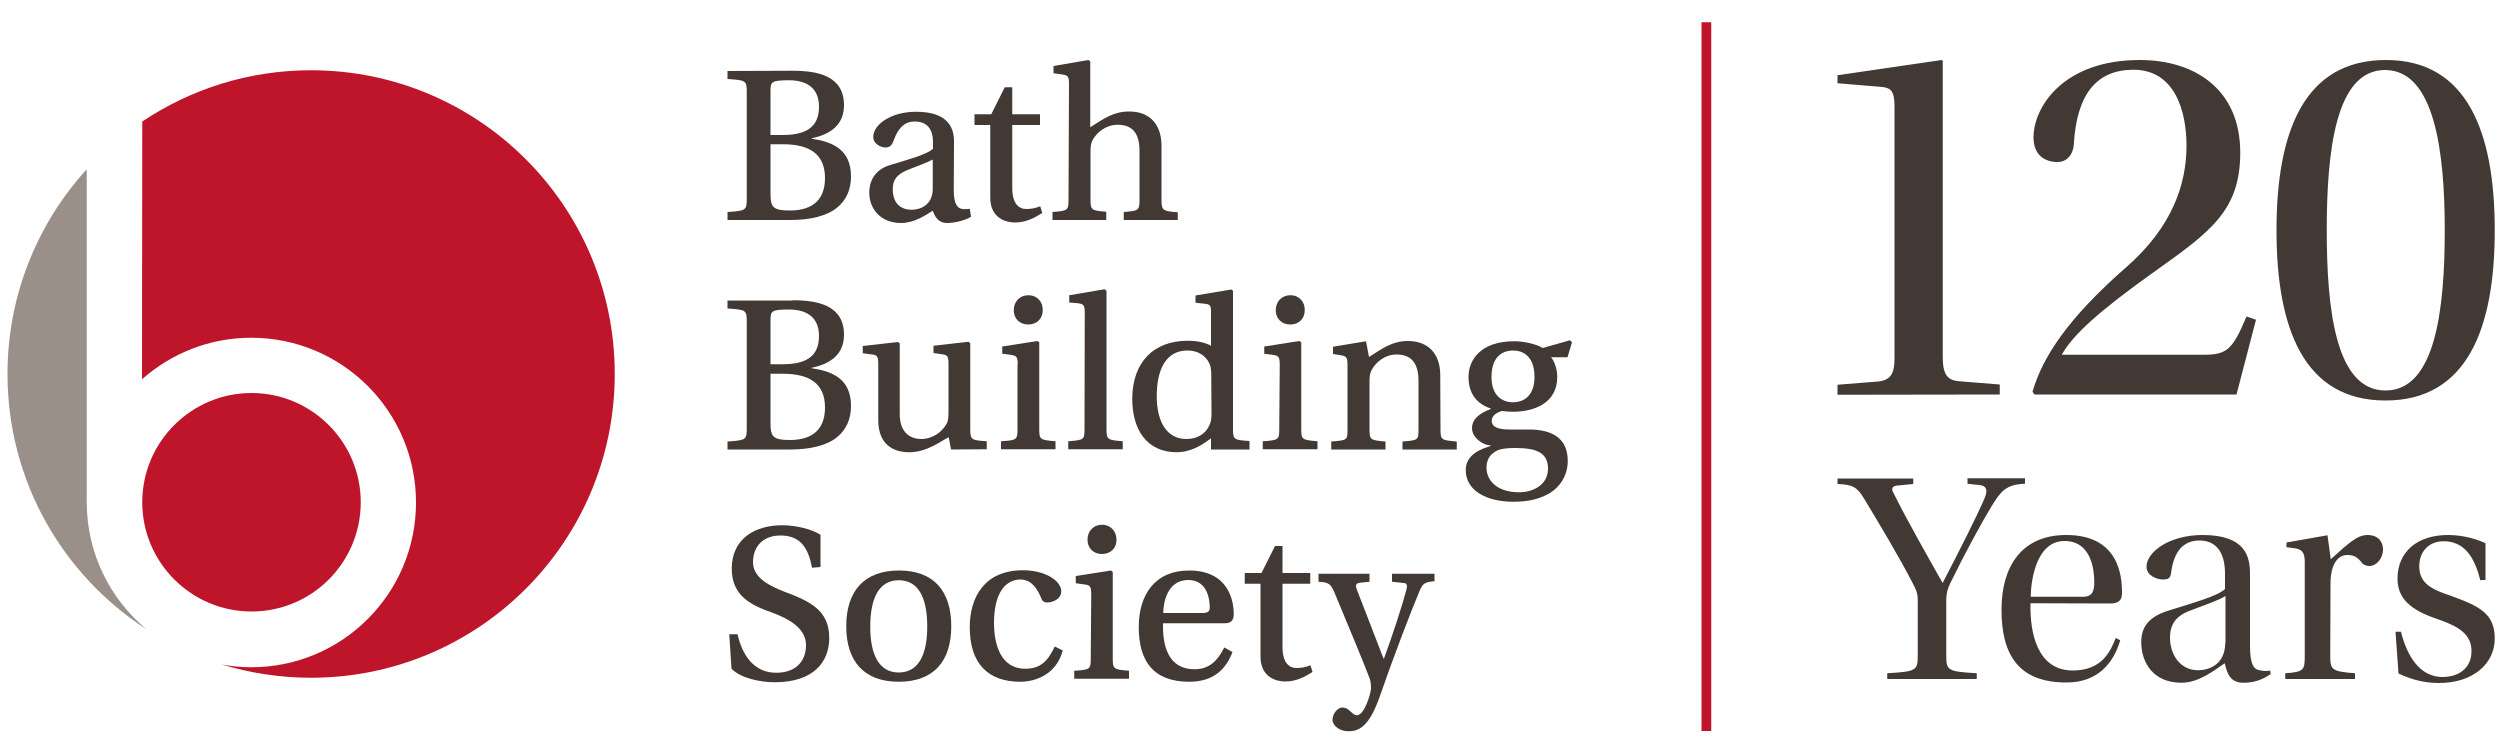 <?xml version="1.0" encoding="utf-8"?>
<!-- Generator: Adobe Illustrator 28.3.0, SVG Export Plug-In . SVG Version: 6.00 Build 0)  -->
<svg version="1.1" id="Layer_1" xmlns="http://www.w3.org/2000/svg" xmlns:xlink="http://www.w3.org/1999/xlink" x="0px" y="0px"
	 viewBox="0 0 1000 300" style="enable-background:new 0 0 1000 300;" xml:space="preserve">
<style type="text/css">
	.st0{fill:#9A9089;}
	.st1{fill:#BE152B;}
	.st2{fill:#423934;}
</style>
<g>
	<path class="st0" d="M3,149.6c0-31.5,12-60.3,31.7-81.9v133.2c0,20.4,9.3,38.7,23.9,50.8C25.1,230.1,3,192.4,3,149.6"/>
	<path class="st1" d="M56.9,200.9c0-24.1,19.6-43.7,43.7-43.7s43.7,19.6,43.7,43.7s-19.5,43.7-43.7,43.7
		C76.5,244.6,56.9,225,56.9,200.9"/>
	<path class="st1" d="M56.9,48.6c19.3-12.9,42.5-20.5,67.5-20.5c67.1,0,121.5,54.4,121.5,121.5s-54.4,121.5-121.5,121.5
		c-12.4,0-24.4-1.9-35.7-5.3c3.8,0.7,7.8,1.1,11.8,1.1c36.4,0,65.9-29.5,65.9-65.9s-29.5-65.9-65.9-65.9c-16.8,0-32,6.3-43.7,16.6
		L56.9,48.6L56.9,48.6z"/>
	<path class="st2" d="M308.2,77.6c0,5.3,1.1,6.6,7.7,6.6c7.2,0,14.1-2.7,14.1-13c0-9.5-6.1-13.5-16.8-13.5h-5L308.2,77.6L308.2,77.6
		z M308.2,54h4.8c9.1,0,14.6-2.9,14.6-11.3c0-8.4-6.1-10.7-12.5-10.6c-6.3,0.1-6.9,0.5-6.9,4.2V54z M317,28.3
		c10.1,0,20.6,2,20.6,13.8c0,7.6-5.1,11.6-12.9,13.2v0.2c8.2,1.2,15.7,4.2,15.7,15.1c0,5.5-2.1,9.6-5.5,12.4c-4.1,3.4-10.8,5-18.8,5
		h-25.1v-3.2c7.5-0.5,7.7-0.7,7.7-5.5V37.1c0-4.9-0.2-5-7.7-5.5v-3.2L317,28.3L317,28.3z"/>
	<path class="st2" d="M373.1,63.8c-1.9,1.1-6.3,2.7-9.6,4c-4.6,1.8-6.4,3.9-6.4,7.9c0,5,2.6,8.2,7.6,8.2c3.3,0,8.4-1.8,8.4-8.4V63.8
		z M381.5,76.2c0,5.4,1.5,6.9,3,7.3c0.8,0.2,2.2,0.2,3.4,0l0.5,3.2c-2.2,1.4-6.4,2.5-9.6,2.5c-2.9,0-4.5-1.6-5.7-4.9
		c-2.9,1.8-7.4,4.9-12.7,4.9c-8.2,0-12.7-5.7-12.7-12.2c0-4.1,1.9-9,8.1-10.9c6.8-2.1,15.1-4.3,17.4-6.6v-2.5c0-6.7-3.6-8.4-7.4-8.4
		c-3,0-6.1,1.4-8.4,7.7c-0.5,1.6-1.4,2.7-3.2,2.7c-1.8,0-4.9-1.4-4.9-4.2c0-5,7.1-10.1,17.1-10.1c13.2,0,15.2,6.8,15.2,11.9
		L381.5,76.2L381.5,76.2z"/>
	<path class="st2" d="M404.9,50v25.1c0,6.5,2.7,8.5,5.6,8.5c2,0,3.6-0.3,5.6-1.1l0.8,2.7c-3.1,1.9-6.4,3.8-10.9,3.8
		c-3.2,0-9.9-1.4-9.9-10V50h-6.3v-4.3h6.7l5.4-10.8h3v10.8H416V50H404.9z"/>
	<path class="st2" d="M427.6,33.5c0-2.9-0.5-3.4-2.7-3.7l-3.5-0.5v-2.9l14-2.4l0.7,0.6v26.3c5.6-3.6,9.4-6.3,15.6-6.3
		c8.1,0,12.9,5,12.9,13.8v21.6c0,4.2,0.6,4.5,6.5,4.9V88h-21.6v-3.2c5.8-0.5,6.3-0.5,6.3-4.8V60.3c0-7.2-3-10.4-8.8-10.4
		c-4.5,0-8.4,3-10.1,6.4c-0.6,1.3-0.7,2.5-0.7,4.6v19c0,4.2,0.5,4.3,6.3,4.8V88h-21.5v-3.2c6.1-0.5,6.4-0.6,6.4-4.9L427.6,33.5
		L427.6,33.5z"/>
	<path class="st2" d="M308.2,169.4c0,5.3,1.1,6.6,7.7,6.6c7.2,0,14.1-2.7,14.1-13c0-9.5-6.1-13.5-16.8-13.5h-5L308.2,169.4
		L308.2,169.4z M308.2,145.7h4.8c9.1,0,14.6-2.9,14.6-11.3c0-8.4-6.1-10.7-12.5-10.6c-6.3,0.1-6.9,0.5-6.9,4.2V145.7z M317,120.1
		c10.1,0,20.6,2,20.6,13.8c0,7.6-5.1,11.6-12.9,13.2v0.2c8.2,1.2,15.7,4.2,15.7,15.1c0,5.5-2.1,9.6-5.5,12.4c-4.1,3.4-10.8,5-18.8,5
		h-25.1v-3.2c7.5-0.5,7.7-0.7,7.7-5.5v-42.2c0-4.9-0.2-5-7.7-5.5v-3.2H317z"/>
	<path class="st2" d="M380.4,179.8l-0.9-4.9c-2.4,1-8.4,6-15.8,6c-6.3,0-12.4-3-12.4-12.9v-22.5c0-3-0.5-3.5-2.5-3.7l-3.7-0.5v-2.9
		l14.1-1.6l0.7,0.6v28.3c0,6.7,3.6,9.9,8.6,9.9c4.4,0,8.4-2.7,10.3-6.4c0.5-0.9,0.6-2.9,0.6-5.1v-18.6c0-3.1-0.5-3.5-2.6-3.8
		l-3.4-0.5v-2.9l14-1.6l0.7,0.6v34.4c0,4.3,0.6,4.4,6.6,4.8v3.2L380.4,179.8L380.4,179.8z"/>
	<path class="st2" d="M417.1,124.1c0,3.3-2.3,5.7-5.8,5.7s-5.8-2.4-5.8-5.7c0-3.4,2.3-6,5.9-6C414.8,118.1,417.2,120.7,417.1,124.1
		 M407.1,145.9c0-3.1-0.5-3.6-2.5-3.9l-3.7-0.5v-2.9l14.1-2.2l0.7,0.6v34.6c0,4.2,0.3,4.4,6.5,4.9v3.2h-21.8v-3.2
		c6.3-0.4,6.6-0.6,6.6-4.9V145.9z"/>
	<path class="st2" d="M433.9,125.2c0-3.2-0.5-3.6-2.7-3.9l-3.5-0.3v-2.9l14.1-2.4l0.8,0.6v55.2c0,4.3,0.3,4.5,6.5,5v3.2h-21.8v-3.2
		c6.3-0.5,6.5-0.6,6.5-5L433.9,125.2L433.9,125.2z"/>
	<path class="st2" d="M484.5,150.5c0-2.3-0.1-3.6-0.7-5c-1.5-3.4-4.8-5.3-8.8-5.3c-8.4,0-12.3,7.2-12.3,18.3
		c0,10,3.9,17.1,11.8,17.1c4.2,0,7.8-1.8,9.5-6.1c0.6-1.5,0.6-2.9,0.6-4.6L484.5,150.5L484.5,150.5z M481.9,121.5l-3.7-0.4v-2.9
		l14.3-2.4l0.7,0.5v55.2c0,4.4,0.4,4.5,6.6,4.9v3.4h-15.4v-4.5c-4.7,3.7-9.2,5.6-13.7,5.6c-11.8,0-17.8-8.8-17.8-21.4
		c0-7.5,2.3-13.3,6.1-17.2c3.6-3.7,9.1-6,16-6c3.9,0,7.1,0.7,9.4,2v-13.1C484.5,122.2,484,121.7,481.9,121.5"/>
	<path class="st2" d="M521.9,124.1c0,3.3-2.3,5.7-5.8,5.7c-3.5,0-5.8-2.4-5.8-5.7c0-3.4,2.3-6,5.9-6
		C519.6,118.1,522,120.7,521.9,124.1 M511.9,145.9c0-3.1-0.5-3.6-2.5-3.9l-3.7-0.5v-2.9l14.1-2.2l0.7,0.6v34.6
		c0,4.2,0.3,4.4,6.5,4.9v3.2h-21.9v-3.2c6.3-0.4,6.6-0.6,6.6-4.9L511.9,145.9L511.9,145.9z"/>
	<path class="st2" d="M576.2,171.8c0,4.2,0.4,4.3,6.5,4.8v3.2H561v-3.2c6.1-0.5,6.4-0.5,6.4-4.7v-19.5c0-7.3-3-10.6-8.8-10.6
		c-4.5,0-8.2,2.9-10,6.3c-0.7,1.4-0.8,2.6-0.8,4.7v19.1c0,4.1,0.5,4.2,6.4,4.7v3.2h-21.7v-3.2c6.3-0.5,6.5-0.5,6.5-4.7v-26.1
		c0-2.9-0.6-3.4-2.7-3.7l-3.1-0.5v-2.9l13.2-2.2l1.2,6.3c5.3-3.4,9.3-6.4,15.6-6.4c8,0,12.9,5,12.9,13.7L576.2,171.8L576.2,171.8z"
		/>
	<path class="st2" d="M596.6,150.8c0,7.3,4.1,10.1,8.6,10.1c4.7,0,8.6-3,8.6-10.1c0-8.4-4.7-10.6-8.5-10.6
		C601.1,140.2,596.6,142.5,596.6,150.8 M619.2,187.5c0-6.3-4.4-8.3-13-8.3c-5.1,0-7.2,0.6-8.9,2c-1.8,1.3-2.7,3.4-2.7,5.8
		c0,5.8,5,9.9,12.9,9.9C613.2,197,619.2,193.9,619.2,187.5 M628,136.1l0.8,0.8l-1.8,6h-6.6c1.2,1.3,2.5,4.4,2.5,7.9
		c0,10.6-9.5,13.9-17.7,13.9c-0.9,0-2.9-0.1-4.5-0.3c-1.2,0.4-4,1.4-4,3.9c0,1.5,0.8,3.5,6.9,3.5h7.9c9.2,0,15.6,3.3,15.6,12.6
		c0,5.8-3.2,10.5-7.3,12.9c-4.1,2.4-8.7,3.4-14.5,3.4c-10.3,0-19-4.2-19-12.7c0-6.3,6.3-8.5,10-9.6v-0.2c-3.9-0.3-7.5-3.6-7.5-6.9
		c0-3.5,2.7-5.9,7.5-7.7v-0.2c-3.8-1.2-8.9-4.4-8.9-12.6c0-6.7,4.7-14.3,18.3-14.3c3.9,0,8.8,1.1,11.4,2.7L628,136.1z"/>
	<path class="st2" d="M324.8,227.1c-1.6-8.8-5.3-12.9-12.6-12.9c-7.1,0-11,4.5-11,10.7c0,6.5,7.3,9.7,12.6,11.8
		c10.2,3.8,17.9,7.4,17.9,18.5c0,9.4-6.1,17.7-21.8,17.7c-5.8,0-13.6-1.6-17.3-5.4l-0.9-13.8h3.3c2.3,9.8,7.5,15.4,15.5,15.4
		c7.4,0,11.9-4.2,11.9-11.1c0-6.8-7.2-10.6-13.4-12.9c-8.9-3.1-16.3-6.9-16.3-17.7c0-11.8,9.2-17.3,20.1-17.3
		c5.8,0,11.9,1.6,15.4,3.8v12.9L324.8,227.1L324.8,227.1z"/>
	<path class="st2" d="M359.5,269c7.7,0,11.4-6.8,11.4-18.4c0-11.8-3.7-18.5-11.4-18.5c-7.7,0-11.4,6.8-11.4,18.6
		C348.1,262.2,351.8,269,359.5,269 M380.5,250.5c0,14-7,22.2-21,22.2c-14,0-21-8.3-21-22.2c0-14,7.1-22.3,21.1-22.3
		C373.5,228.2,380.5,236.4,380.5,250.5"/>
	<path class="st2" d="M425.1,260.2c-2.5,9.5-10.8,12.5-17,12.5c-12.9,0-20.2-7.3-20.2-21.8c0-11.8,5.7-22.8,21.3-22.8
		c9,0,15.3,4.3,15.3,8.4c0,3.3-3.7,4.5-5.6,4.5c-1.6,0-2.2-0.9-2.7-2.4c-2-4.7-4.7-6.8-8-6.8c-5.6,0-10.6,4.8-10.6,17.4
		c0,8.6,2.7,18.3,12.5,18.3c6.2,0,9.1-3.2,11.8-8.9L425.1,260.2z"/>
	<path class="st2" d="M446.6,215.9c0,3.3-2.3,5.7-5.8,5.7c-3.5,0-5.8-2.4-5.8-5.7c0-3.4,2.3-6,5.9-6
		C444.2,209.9,446.6,212.5,446.6,215.9 M436.5,237.7c0-3.1-0.5-3.6-2.5-3.9l-3.7-0.5v-2.9l14.1-2.2l0.7,0.6v34.6
		c0,4.2,0.3,4.4,6.5,4.9v3.2h-21.9v-3.2c6.3-0.4,6.6-0.6,6.6-4.9L436.5,237.7L436.5,237.7z"/>
	<path class="st2" d="M481,245.2c2.2,0,2.9-0.7,2.9-2.2c0-3.3-1-11-8.6-11c-8.6,0-10,9.5-10,13.2L481,245.2L481,245.2z M465.2,249.3
		c-0.2,8.9,2,18.4,12.6,18.4c6,0,9.3-3.5,11.9-8.7l3.3,1.8c-2.6,6.9-7.6,11.9-17.3,11.9c-14.5,0-20.2-8.4-20.2-21.9
		c0-12.9,6.5-22.6,20.1-22.6c15.9,0,17.9,12.2,17.9,17.5c0,3.2-2,3.6-3.6,3.6L465.2,249.3L465.2,249.3z"/>
	<path class="st2" d="M513,233.6v25.1c0,6.5,2.7,8.5,5.6,8.5c2,0,3.6-0.3,5.6-1.1l0.8,2.7c-3.1,1.9-6.4,3.8-10.9,3.8
		c-3.2,0-9.9-1.4-9.9-10v-29.1h-6.3v-4.3h6.7l5.4-10.8h3v10.8h11.1v4.3H513z"/>
	<path class="st2" d="M573.8,229.3v3.2c-4.3,0.3-4.9,1.1-6.3,4.7c-2.6,6-10.4,26.3-15.6,41.4c-4.4,12.7-8.8,13.9-12.6,13.9
		c-3.6,0-6.3-2.4-6.3-4.5c0-2.7,2.2-5,3.9-5c1.2,0,2.2,0.5,3.2,1.5c1.6,1.5,2.1,1.6,2.7,1.6c2.9,0,5.5-8.5,5.6-10.7
		c0-1.5-0.1-2.5-0.5-3.9c-2.4-6.5-9.8-24-14-34.2c-1.6-3.8-2.4-4.4-6.5-4.6v-3.2h20.4v3.2l-3.8,0.4c-2,0.2-1.8,1.4-1.2,2.9
		c3.4,8.9,6.8,17.4,10.6,27.4h0.2c3.6-9.8,7.5-21.9,8.9-27.3c0.5-1.6,0.4-2.9-1-2.9l-4.7-0.5v-3.2H573.8z"/>
	<g>
		<rect x="680.6" y="8.9" class="st1" width="3.9" height="283.5"/>
	</g>
	<path class="st2" d="M954.4,24c-32.9,0-43.8,28.9-43.8,68.1s10.9,68.1,43.6,68.1c32.7,0,43.7-28.9,43.7-68.1S986.9,24,954.4,24
		 M954,28c19.7,0,23.9,32.2,23.9,64.1s-3.8,64.1-23.7,64.1s-23.5-32.2-23.5-64.1S934.3,28,954,28 M902.4,127.9l-3.8-1.3
		c-5.7,13.6-8,15.3-17.4,15.3h-56.5c4.6-8.2,15.1-17.6,37.7-33.7c21.8-15.5,33.7-24.1,33.7-47.1c0-25.6-18.4-37.1-40.2-37.1
		c-30.6,0-42.5,18.8-42.5,31c0,6.9,4.4,9.8,9.6,9.8c3.6,0,6.1-2.7,6.5-6.7c1.1-20.3,9-30.2,23.9-30.2c16.3,0,21.2,16.1,21.2,30.4
		c0,15.5-5.8,32.5-23.9,48.4C827,127.4,817,142.9,813,156.7l0.8,1.1h80.8L902.4,127.9z M799.9,157.8v-4l-16.3-1.3
		c-4.2-0.4-6.5-2.1-6.5-9.6V24.4l-0.4-0.4l-41.7,6.1v3.2l18,1.5c3.6,0.4,4.8,2.1,4.8,7.7V143c0,5-0.6,9-6.5,9.6l-16.3,1.3v4
		L799.9,157.8L799.9,157.8z"/>
	<path class="st2" d="M994.2,232v-14.7c-3.5-1.7-9.1-3.3-15-3.3c-12.2,0-20.2,6.6-20.2,17.5c0,9.5,7.7,13.4,17.3,16.6
		c7.2,2.6,12.3,5.7,12.3,12.3c0,7.2-5.5,10.4-11.6,10.4c-9.1,0-14.2-8.4-16.6-18.1h-2.2l1.2,16.7c3.9,1.8,9.1,3.8,16.2,3.8
		c13.6,0,22.3-7.7,22.3-17.8s-6.3-13-17.9-17.2c-6.8-2.3-12.3-4.6-12.3-11.7c0-6,4-10,9.7-10c8,0,12.3,5.8,14.7,15.6
		C992.2,232,994.2,232,994.2,232z M932.2,233.6c0-8.8,3.5-11.6,6.7-11.6c2.9,0,4.2,1,6.1,3.4c0.5,0.5,1.6,1,2.7,1
		c2.9,0,5.5-3,5.5-6.7c0-2.7-1.7-5.7-6.2-5.7c-4,0-7.3,3-14.7,9.7l-1.3-9.6l-16.4,2.9v1.9l3.4,0.4c2.8,0.5,3.9,1.6,3.9,5.6v37.3
		c0,5.7-0.2,6.6-7.8,7.1v2.3H942v-2.3c-9.5-0.7-9.9-1.5-9.9-7.1L932.2,233.6L932.2,233.6z M890.1,257c0,9-6.7,11.1-10.9,11.1
		c-7.1,0-11.2-6.3-11.2-13c0-5.5,2.4-8.9,8.7-11.1c4.6-1.8,10.9-3.9,13.5-5.6V257z M900,229.6c0-6.8-1.6-15.6-19-15.6
		c-13.3,0-22.4,6.8-22.4,12.7c0,3.6,4.3,5.1,6.6,5.1s2.9-0.7,3.2-2.4c1.1-9.1,5.1-13.2,11.4-13.2c6.2,0,10.2,4.2,10.2,13.2v6.2
		c-2.9,2.9-13.7,5.8-22.8,8.7c-8.3,2.6-10.7,7.1-10.7,12.5c0,8.5,5,16.3,16.1,16.3c7.2,0,13.6-5.4,17.3-7.8c1.1,5.2,2.9,7.8,7.5,7.8
		c4.9,0,8-1.6,10.8-3.4l-0.1-1.5c-1.6,0.4-3.4,0.1-4.7-0.2c-2.1-0.5-3.4-2.7-3.4-9.9L900,229.6L900,229.6z M812.3,238.7
		c0-4.9,1.6-22.3,13.5-22.3c10.8,0,11.9,11.7,11.9,16.3c0,3.4-0.5,6-4.5,6H812.3z M844.1,241.4c4.2,0,4.7-2.2,4.7-4.3
		c0-6.8-1.3-23.1-22.3-23.1c-18.1,0-25.9,12.9-25.9,29.9c0,18,6.8,29.1,26,29.1c12.7,0,18.9-8,21.5-16.9l-1.8-0.9
		c-2.2,5.5-5.6,13-17.2,13c-14.1,0-17.2-14.9-16.9-26.9L844.1,241.4L844.1,241.4z M790.7,271.6v-2.3c-11.8-0.7-12.2-1.1-12.2-7.4
		v-21.7c0-2.8,0.5-4.7,1.7-7.1c5.7-11.7,12.7-24.5,16.3-30.4c3.9-6.3,5.8-8.9,13.5-9.2v-2.2h-23v2.2l4.6,0.5
		c2.6,0.2,3.9,1.5,2.1,5.6c-3.4,7.8-9.7,20.2-16.6,33.5H777c-6.6-11.7-14.4-25.4-19.6-35.9c-1.1-1.8-0.4-2.9,1.7-3l6.2-0.6v-2.2H735
		v2.2c6.1,0.2,7.9,1.3,10.6,5.8c6.4,10.6,14.1,23.4,19.7,34.3c1.3,2.4,1.8,3.9,1.8,6.3v21.9c0,6.3-0.4,6.7-12.2,7.4v2.3L790.7,271.6
		L790.7,271.6z"/>
</g>
</svg>
